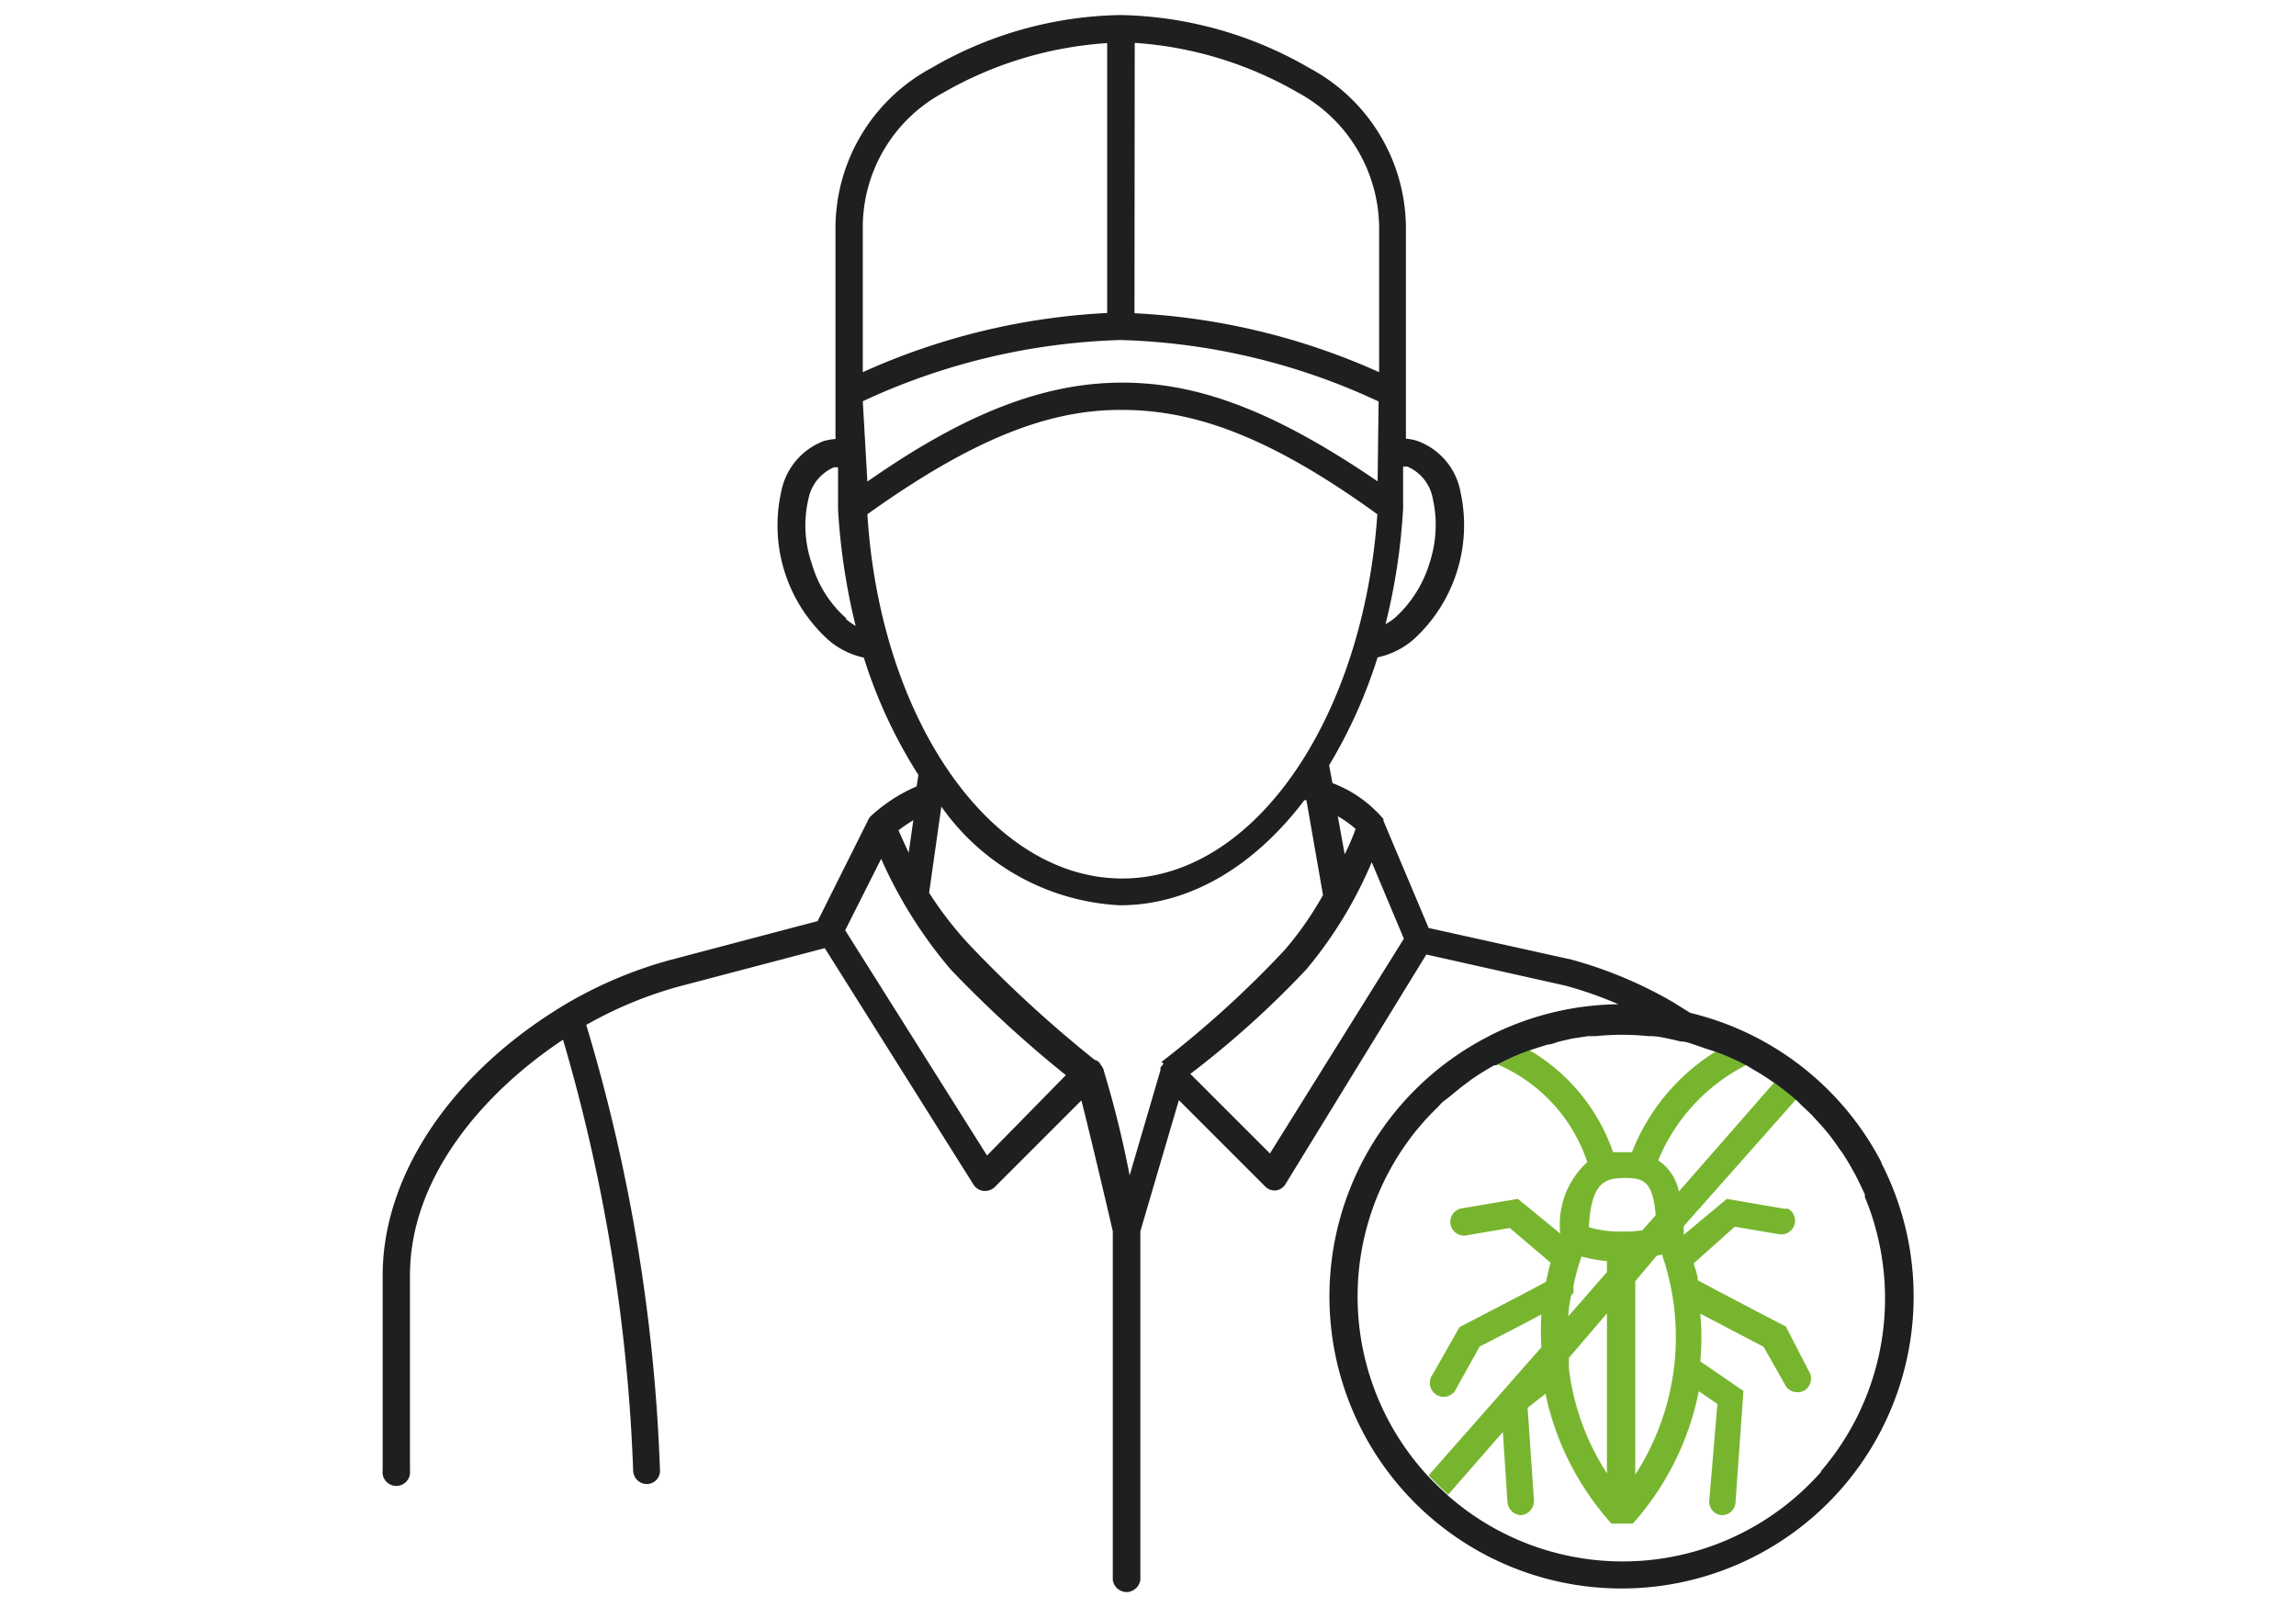 <svg xmlns="http://www.w3.org/2000/svg" viewBox="0 0 88 63" width="90">
	<defs>
		<clipPath id="a">
			<path fill="none" d="M13.96.59h60.09v61.83H13.96z"/>
		</clipPath>
	</defs>
	<g clip-path="url(#a)">
		<path d="M59.69 40.89a4.88 4.88 0 0 0-.54.18q.27-.1.54-.18M55 57.84c.24.26.5.51.77.75l2.14-2.45.18 2.76a.56.56 0 0 0 .54.5.56.56 0 0 0 .5-.57l-.25-3.64.7-.55a11 11 0 0 0 2.42 4.9l.16.19H63l.17-.19a11 11 0 0 0 2.42-5l.73.5-.32 3.79a.53.53 0 0 0 .5.57.53.53 0 0 0 .53-.5l.31-4.37-1.69-1.16a10.61 10.61 0 0 0 0-1.87l2.48 1.3.89 1.57a.56.56 0 0 0 .76.11.55.55 0 0 0 .17-.64L69 52l-.14-.07c-1.08-.56-2.76-1.44-3.31-1.74 0-.24-.11-.46-.16-.66L67 48.09l1.76.3a.54.54 0 0 0 .34-1 .35.35 0 0 0-.14 0L66.69 47 65 48.41v-.34l4.43-5c-.28-.24-.56-.46-.85-.67l-3.77 4.31a1.91 1.91 0 0 0-.81-1.22 7.3 7.3 0 0 1 3.54-3.78 10.92 10.92 0 0 0-1.2-.54 8.13 8.13 0 0 0-3.37 4h-.74a7.45 7.45 0 0 0-3.28-4 11.63 11.63 0 0 0-1.25.56 6.35 6.35 0 0 1 3.52 3.83 3.3 3.3 0 0 0-1.06 2.8L58.5 47l-2.25.38a.54.54 0 0 0 .18 1.06l1.75-.3 1.6 1.36c-.06.22-.12.48-.18.75-.56.31-2.2 1.16-3.24 1.7l-.15.08-1.05 1.85a.55.55 0 0 0 .09.76.54.54 0 0 0 .76-.08.35.35 0 0 0 .07-.12l.92-1.65c.84-.43 1.75-.9 2.42-1.26a11.11 11.11 0 0 0 0 1.29Zm7.6.68Zm1.56-9.3a9.92 9.92 0 0 1-1.06 8.59v-7.58l.84-1 .22-.05m-1.48-3c.76 0 1.11.14 1.22 1.46l-.52.59a4.09 4.09 0 0 1-.78.05 4.2 4.2 0 0 1-1.32-.17c.1-1.79.64-1.93 1.45-1.93m-2.06 4.52a.69.69 0 0 0 0-.25c.07-.35.16-.7.26-1l.06-.19a6.06 6.06 0 0 0 1 .18v.43l-1.51 1.73c0-.29.06-.56.1-.81m1.41.7v6.27a9.72 9.72 0 0 1-1.49-4.1v-.43ZM55.32 43.46l-.13.12.13-.12M55.82 43l.45-.37-.45.37M64.91 40.74l-.3-.07.3.07M72.15 46.84v-.1a.42.42 0 0 1 0 .1M71.74 46l-.08-.15.08.15M63.73 40.54h-.09.09M65.92 41c-.12 0-.23-.09-.35-.12.12 0 .23.08.35.12M70.66 44.34l-.23-.27.23.27M61.58 40.52h-.3.3" fill="#78b52f"/>
		<path d="M68.46 42.3a6.12 6.12 0 0 0-.69-.43c.23.13.46.27.69.43M60.62 40.66l-.46.11.46-.11M69.65 43.26l.37.36-.37-.36M71.23 45.12l-.13-.19.13.19" fill="#78b52f"/>
		<path d="M72.76 45.59a11.45 11.45 0 0 0-7.5-5.88l-.71-.44a16.68 16.68 0 0 0-3.95-1.65L55 36.38l-1.77-4.2v-.07a4.87 4.87 0 0 0-2-1.41l-.13-.7a19.52 19.52 0 0 0 1.9-4.23 3.13 3.13 0 0 0 1.43-.72 6.06 6.06 0 0 0 1.82-5.76 2.63 2.63 0 0 0-1.68-2 1.79 1.79 0 0 0-.46-.09V9a7.13 7.13 0 0 0-3.78-6.33A15.27 15.27 0 0 0 42.94.59a15.16 15.16 0 0 0-7.42 2.07A7.13 7.13 0 0 0 31.75 9v8.21a2.46 2.46 0 0 0-.46.08 2.66 2.66 0 0 0-1.67 2 6.05 6.05 0 0 0 1.82 5.77 3.1 3.1 0 0 0 1.42.72 19.19 19.19 0 0 0 2.14 4.6l-.07.45a6.3 6.3 0 0 0-1.8 1.17.44.44 0 0 0-.08.11l-2 4-5.8 1.53a16.75 16.75 0 0 0-3.93 1.64C16.79 41.93 14 46 14 50v7.64a.54.54 0 1 0 1.07 0V50c0-3.89 2.94-7.21 6-9.24a68.75 68.75 0 0 1 2.75 16.91.54.54 0 0 0 .54.51.52.52 0 0 0 .51-.56 68.86 68.86 0 0 0-2.89-17.44 15.83 15.83 0 0 1 3.61-1.5l5.74-1.51 5.83 9.27a.54.54 0 0 0 .4.25h.06a.55.55 0 0 0 .38-.16l3.39-3.39c.31 1.22.86 3.53 1.23 5.13v13.67a.55.55 0 0 0 .61.47.56.56 0 0 0 .47-.47V48.27l1.51-5.14 3.39 3.39a.51.51 0 0 0 .37.15H49a.52.52 0 0 0 .39-.25l5.52-9 5.45 1.22a15.55 15.55 0 0 1 2.08.73 11.47 11.47 0 0 0-5 1.21l-.13.07a11.45 11.45 0 1 0 15.42 4.91M52.14 32.49c-.09.25-.23.61-.43 1L51.44 32a3.87 3.87 0 0 1 .7.5M54 19.93v-1.64h.16a1.69 1.69 0 0 1 1 1.24 4.73 4.73 0 0 1-.12 2.53 4.72 4.72 0 0 1-1.35 2.15 2.33 2.33 0 0 1-.38.26 24.12 24.12 0 0 0 .69-4.54M43.48 1.68a14.74 14.74 0 0 1 6.38 1.94A6.07 6.07 0 0 1 53.06 9v5.59a26.55 26.55 0 0 0-9.59-2.31ZM32.16 24.23a4.52 4.52 0 0 1-1.34-2.14 4.55 4.55 0 0 1-.13-2.53 1.7 1.7 0 0 1 1-1.24h.16v1.65a25.23 25.23 0 0 0 .69 4.57 3.28 3.28 0 0 1-.38-.27M32.82 9A6 6 0 0 1 36 3.62a14.78 14.78 0 0 1 6.4-1.93v10.58a26.46 26.46 0 0 0-9.58 2.32Zm0 6.73a25.63 25.63 0 0 1 10.11-2.4 25.47 25.47 0 0 1 10.11 2.41L53 18.87C49 16.14 46 15 43 15s-6.09 1.14-10 3.88Zm.18 4.43c4-2.86 7-4.09 9.9-4.09h.09c3 0 6 1.2 10 4.09-.55 8-4.82 14.28-10 14.28S33.5 28.18 33 20.16m1.8 12-.18 1.27c-.17-.36-.31-.67-.4-.88.18-.14.38-.27.57-.39m2.9 13.14-5.56-8.83 1.41-2.8A17.91 17.91 0 0 0 36.26 38a46.7 46.7 0 0 0 4.52 4.15Zm6.92-3.59-.06.06-.06.08a.42.42 0 0 0 0 .1l-1.21 4.13a40.3 40.3 0 0 0-1-4.06.53.53 0 0 0-.13-.27.34.34 0 0 0-.24-.2 48.56 48.56 0 0 1-4.68-4.27A14 14 0 0 1 35.42 35l.48-3.38a9.11 9.11 0 0 0 7 3.87c2.76 0 5.29-1.56 7.23-4.12h.08l.65 3.72a13.16 13.16 0 0 1-1.5 2.15 40.2 40.2 0 0 1-4.83 4.39m4.25 3.59-3.12-3.12a37.09 37.09 0 0 0 4.55-4.1 16.59 16.59 0 0 0 2.56-4.2l1.26 3Zm21.64 12.44a10.37 10.37 0 0 1-14.63 1l-.07-.07c-.27-.24-.53-.49-.77-.75a10.36 10.36 0 0 1-.37-13.6c.19-.22.38-.44.59-.65l.12-.12c.09-.08.16-.17.24-.25l.27-.21.45-.37.44-.33a10.13 10.13 0 0 1 .89-.55h.07a9.82 9.82 0 0 1 1.24-.56l.24-.08.54-.17c.15 0 .3-.08.46-.12l.47-.11.65-.1h.31a10 10 0 0 1 2.05 0h.09c.3 0 .6.08.89.14l.3.07c.22 0 .44.1.66.17l.35.12.4.13a9.18 9.18 0 0 1 1.2.54l.26.16a7 7 0 0 1 .68.43l.1.06c.29.21.58.43.85.67.09.07.16.16.24.23l.38.36.41.45.23.27c.15.19.3.39.43.59l.14.19c.15.23.29.46.42.7l.08.14c.13.26.26.52.38.79v.1a9.25 9.25 0 0 1 .32.88 10.39 10.39 0 0 1-2.07 9.9" fill="#1e1f20"/>
	</g>
</svg>